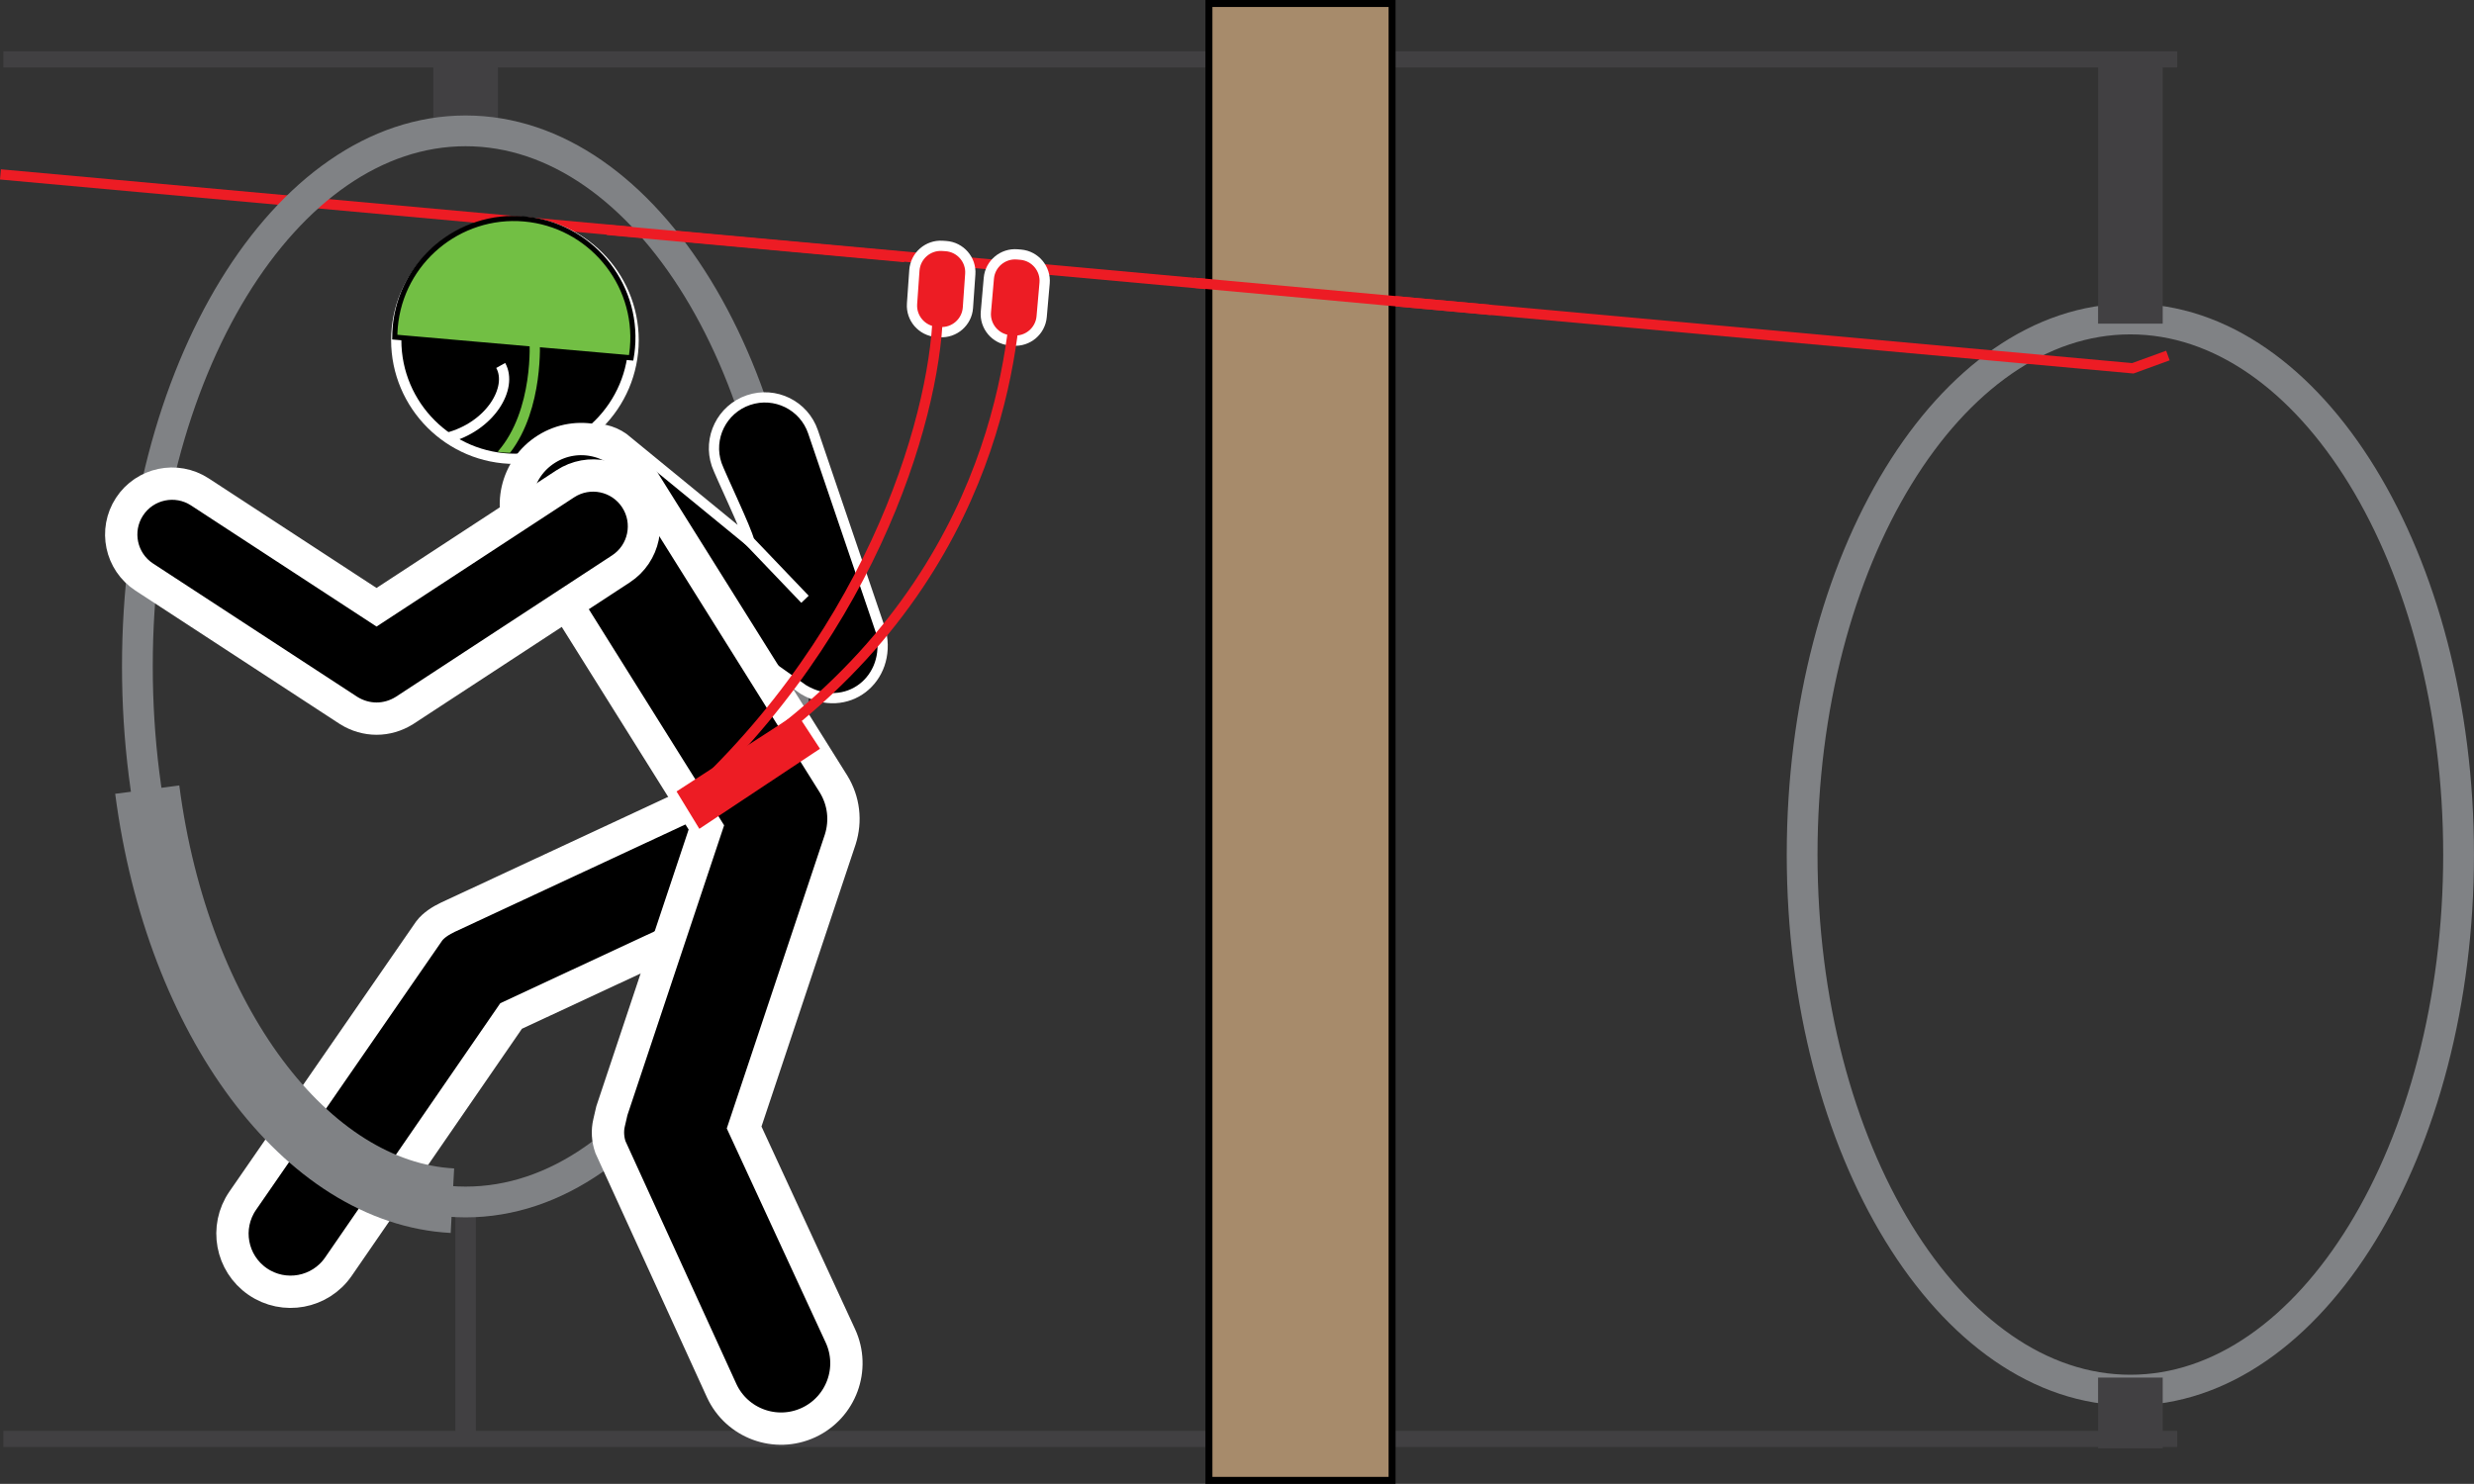 <?xml version="1.0" encoding="utf-8"?>
<!-- Generator: Adobe Illustrator 17.0.0, SVG Export Plug-In . SVG Version: 6.00 Build 0)  -->
<!DOCTYPE svg PUBLIC "-//W3C//DTD SVG 1.1//EN" "http://www.w3.org/Graphics/SVG/1.1/DTD/svg11.dtd">
<svg version="1.1" id="Layer_1" xmlns="http://www.w3.org/2000/svg" xmlns:xlink="http://www.w3.org/1999/xlink" x="0px" y="0px"
	 width="76.551px" height="45.926px" viewBox="0 0 76.551 45.926" style="enable-background:new 0 0 76.551 45.926;"
	 xml:space="preserve">
<rect x="0" y="0" width="76.551" height="45.926" fill="#333333" stroke="none"/>
<g>
	<path style="fill:none;stroke:#808285;stroke-width:0.952;stroke-miterlimit:22.926;" d="M65.918,9.873
		c5.594,0,10.156,7.446,10.156,16.576c0,9.129-4.562,16.576-10.156,16.576c-5.594,0-10.156-7.446-10.156-16.576
		C55.762,17.319,60.325,9.873,65.918,9.873L65.918,9.873z"/>
	<polyline style="fill:none;stroke:#ED1C24;stroke-width:0.317;stroke-miterlimit:22.926;" points="0.014,5.398 65.994,11.399 
		67.08,11.004 	"/>
	<path style="fill:none;stroke:#414042;stroke-width:0.501;stroke-miterlimit:22.926;" d="M0.103,1.838h67.265 M0.103,44.535
		h67.265"/>
	<path style="fill:none;stroke:#414042;stroke-width:2;stroke-miterlimit:22.926;" d="M65.919,10.017V2.048 M14.407,4.252
		V1.761"/>
	
		<line style="fill:none;stroke:#414042;stroke-width:0.634;stroke-miterlimit:22.926;" x1="14.407" y1="37.329" x2="14.407" y2="44.507"/>
	
		<line style="fill:none;stroke:#414042;stroke-width:2;stroke-miterlimit:22.926;" x1="65.919" y1="42.637" x2="65.919" y2="44.826"/>
	<path style="fill:none;stroke:#808285;stroke-width:0.952;stroke-miterlimit:22.926;" d="M14.407,4.05
		c5.594,0,10.156,7.446,10.156,16.576c0,9.129-4.562,16.576-10.156,16.576c-5.594,0-10.156-7.446-10.156-16.576
		C4.25,11.496,8.813,4.05,14.407,4.05L14.407,4.05z"/>
	<path style="fill-rule:evenodd;clip-rule:evenodd;stroke:#FFFFFF;stroke-width:0.317;stroke-miterlimit:22.926;" d="
		M25.157,13.367l2.102,6.184c0.341,1.471-1.063,2.589-2.398,1.792l-7.383-5.214c-0.71-0.501-0.879-1.483-0.378-2.193
		c0.501-0.71,1.484-0.879,2.193-0.378l3.887,3.184c-0.06-0.314-0.907-2.079-1.004-2.363c-0.28-0.823,0.161-1.717,0.984-1.996
		C23.984,12.104,24.878,12.544,25.157,13.367L25.157,13.367z"/>
	<path style="fill:none;stroke:#FFFFFF;stroke-width:0.634;stroke-miterlimit:22.926;" d="M15.933,7.015
		c1.935,0,3.514,1.578,3.514,3.514c0,1.935-1.578,3.513-3.514,3.513c-1.935,0-3.514-1.578-3.514-3.513
		C12.419,8.594,13.997,7.015,15.933,7.015L15.933,7.015z"/>
	<path style="fill-rule:evenodd;clip-rule:evenodd;" d="M15.933,7.015c1.935,0,3.514,1.578,3.514,3.514
		c0,1.935-1.578,3.513-3.514,3.513c-1.935,0-3.514-1.578-3.514-3.513C12.419,8.594,13.997,7.015,15.933,7.015L15.933,7.015z"/>
	
		<path style="fill-rule:evenodd;clip-rule:evenodd;fill:#72BF44;stroke:#000000;stroke-width:0.159;stroke-miterlimit:22.926;" d="
		M16.221,6.776c2.022,0.177,3.526,1.971,3.348,3.992c-0.009,0.104-0.023,0.206-0.04,0.307l-7.314-0.641
		c0.001-0.103,0.005-0.206,0.014-0.31C12.406,8.103,14.199,6.598,16.221,6.776L16.221,6.776z"/>
	<path style="fill:#72BF44;" d="M15.4,13.98c1.126-1.278,0.984-3.446,0.984-3.451l0.317-0.018c0,0.006,0.139,2.132-0.919,3.503
		C15.645,14.014,15.516,14.005,15.4,13.98L15.4,13.98z"/>
	<path style="fill:none;stroke:#FFFFFF;stroke-width:0.317;stroke-miterlimit:22.926;" d="M13.82,13.555
		c1.354-0.345,2.059-1.554,1.673-2.244"/>
	<path style="fill-rule:evenodd;clip-rule:evenodd;stroke:#FFFFFF;stroke-width:1;stroke-miterlimit:22.926;" d="
		M23.993,27.636l-8.178,3.809l-5.343,7.758c-0.563,0.818-1.683,1.024-2.501,0.461c-0.818-0.564-1.024-1.683-0.461-2.501l5.77-8.349
		c0.137-0.182,0.371-0.327,0.573-0.423l8.622-4.015c0.901-0.419,1.97-0.029,2.39,0.871C25.284,26.147,24.893,27.217,23.993,27.636
		L23.993,27.636z"/>
	<path style="fill-rule:evenodd;clip-rule:evenodd;stroke:#FFFFFF;stroke-width:1;stroke-miterlimit:22.926;" d="
		M19.701,14.538l6.093,9.732c0.317,0.519,0.389,1.135,0.204,1.714l-2.973,8.912l2.978,6.448c0.469,1.015,0.026,2.217-0.988,2.686
		c-1.014,0.468-2.217,0.026-2.685-0.989l-3.441-7.536c-0.084-0.24-0.102-0.511-0.042-0.758l0.086-0.371l1.613-4.836l1.311-3.931
		l-2.54-4.057l-3.046-4.866c-0.593-0.947-0.306-2.196,0.641-2.789C17.859,13.304,19.108,13.591,19.701,14.538L19.701,14.538z"/>
	<polygon style="fill-rule:evenodd;clip-rule:evenodd;fill:#ED1C24;" points="20.934,24.496 24.657,22.082 25.372,23.174 
		21.639,25.652 20.934,24.496 	"/>
	<path style="fill-rule:evenodd;clip-rule:evenodd;stroke:#FFFFFF;stroke-width:1;stroke-miterlimit:22.926;" d="
		M6.185,15.225l5.466,3.57l5.84-3.821c0.727-0.476,1.703-0.272,2.178,0.455c0.476,0.727,0.272,1.702-0.455,2.178l-6.701,4.384
		c-0.537,0.335-1.185,0.334-1.722,0.001l-6.327-4.132c-0.728-0.475-0.932-1.45-0.457-2.178C4.482,14.955,5.457,14.75,6.185,15.225
		L6.185,15.225z"/>
	<path style="fill:none;stroke:#808285;stroke-width:2;stroke-miterlimit:22.926;" d="M13.999,37.162
		c-4.507-0.24-8.509-5.558-9.443-12.723"/>
	<path style="fill:none;stroke:#FFFFFF;stroke-width:0.635;stroke-miterlimit:22.926;" d="M29.151,7.768l0.107,0.007
		c0.359,0.025,0.632,0.339,0.606,0.698l-0.073,1.041c-0.025,0.358-0.339,0.632-0.698,0.606l-0.107-0.007
		c-0.359-0.025-0.632-0.339-0.607-0.698l0.073-1.041C28.479,8.016,28.793,7.743,29.151,7.768L29.151,7.768z"/>
	<path style="fill-rule:evenodd;clip-rule:evenodd;fill:#ED1C24;" d="M29.151,7.768l0.107,0.007
		c0.359,0.025,0.632,0.339,0.606,0.698l-0.073,1.041c-0.025,0.358-0.339,0.632-0.698,0.606l-0.107-0.007
		c-0.359-0.025-0.632-0.339-0.607-0.698l0.073-1.041C28.479,8.016,28.793,7.743,29.151,7.768L29.151,7.768z"/>
	<path style="fill:none;stroke:#FFFFFF;stroke-width:0.635;stroke-miterlimit:22.926;" d="M31.463,8.032l0.107,0.009
		c0.358,0.031,0.626,0.35,0.594,0.708l-0.091,1.039c-0.031,0.358-0.35,0.626-0.708,0.594l-0.107-0.009
		c-0.358-0.031-0.626-0.35-0.594-0.708l0.091-1.04C30.786,8.268,31.105,8.001,31.463,8.032L31.463,8.032z"/>
	<path style="fill-rule:evenodd;clip-rule:evenodd;fill:#ED1C24;" d="M31.463,8.032l0.107,0.009c0.358,0.031,0.626,0.35,0.594,0.708
		l-0.091,1.039c-0.031,0.358-0.35,0.626-0.708,0.594l-0.107-0.009c-0.358-0.031-0.626-0.35-0.594-0.708l0.091-1.04
		C30.786,8.268,31.105,8.001,31.463,8.032L31.463,8.032z"/>
	
		<line style="fill:none;stroke:#FFFFFF;stroke-width:0.317;stroke-miterlimit:22.926;" x1="22.816" y1="16.36" x2="24.908" y2="18.548"/>
	<path style="fill:none;stroke:#ED1C24;stroke-width:0.317;stroke-miterlimit:22.926;" d="M21.622,24.416
		c5.869-5.584,7.522-12.482,7.394-15.253 M21.502,24.423c8.679-5.048,9.726-12.437,9.946-15.208 M18.79,7.116l9.199,0.841"/>
	
		<polygon style="fill-rule:evenodd;clip-rule:evenodd;fill:#A78B6B;stroke:#000000;stroke-width:0.216;stroke-miterlimit:22.926;" points="
		37.407,0.108 43.074,0.108 43.074,45.818 37.407,45.818 37.407,0.108 	"/>
	
		<line style="fill:none;stroke:#ED1C24;stroke-width:0.317;stroke-miterlimit:22.926;" x1="36.945" y1="8.752" x2="46.143" y2="9.594"/>
</g>
</svg>
